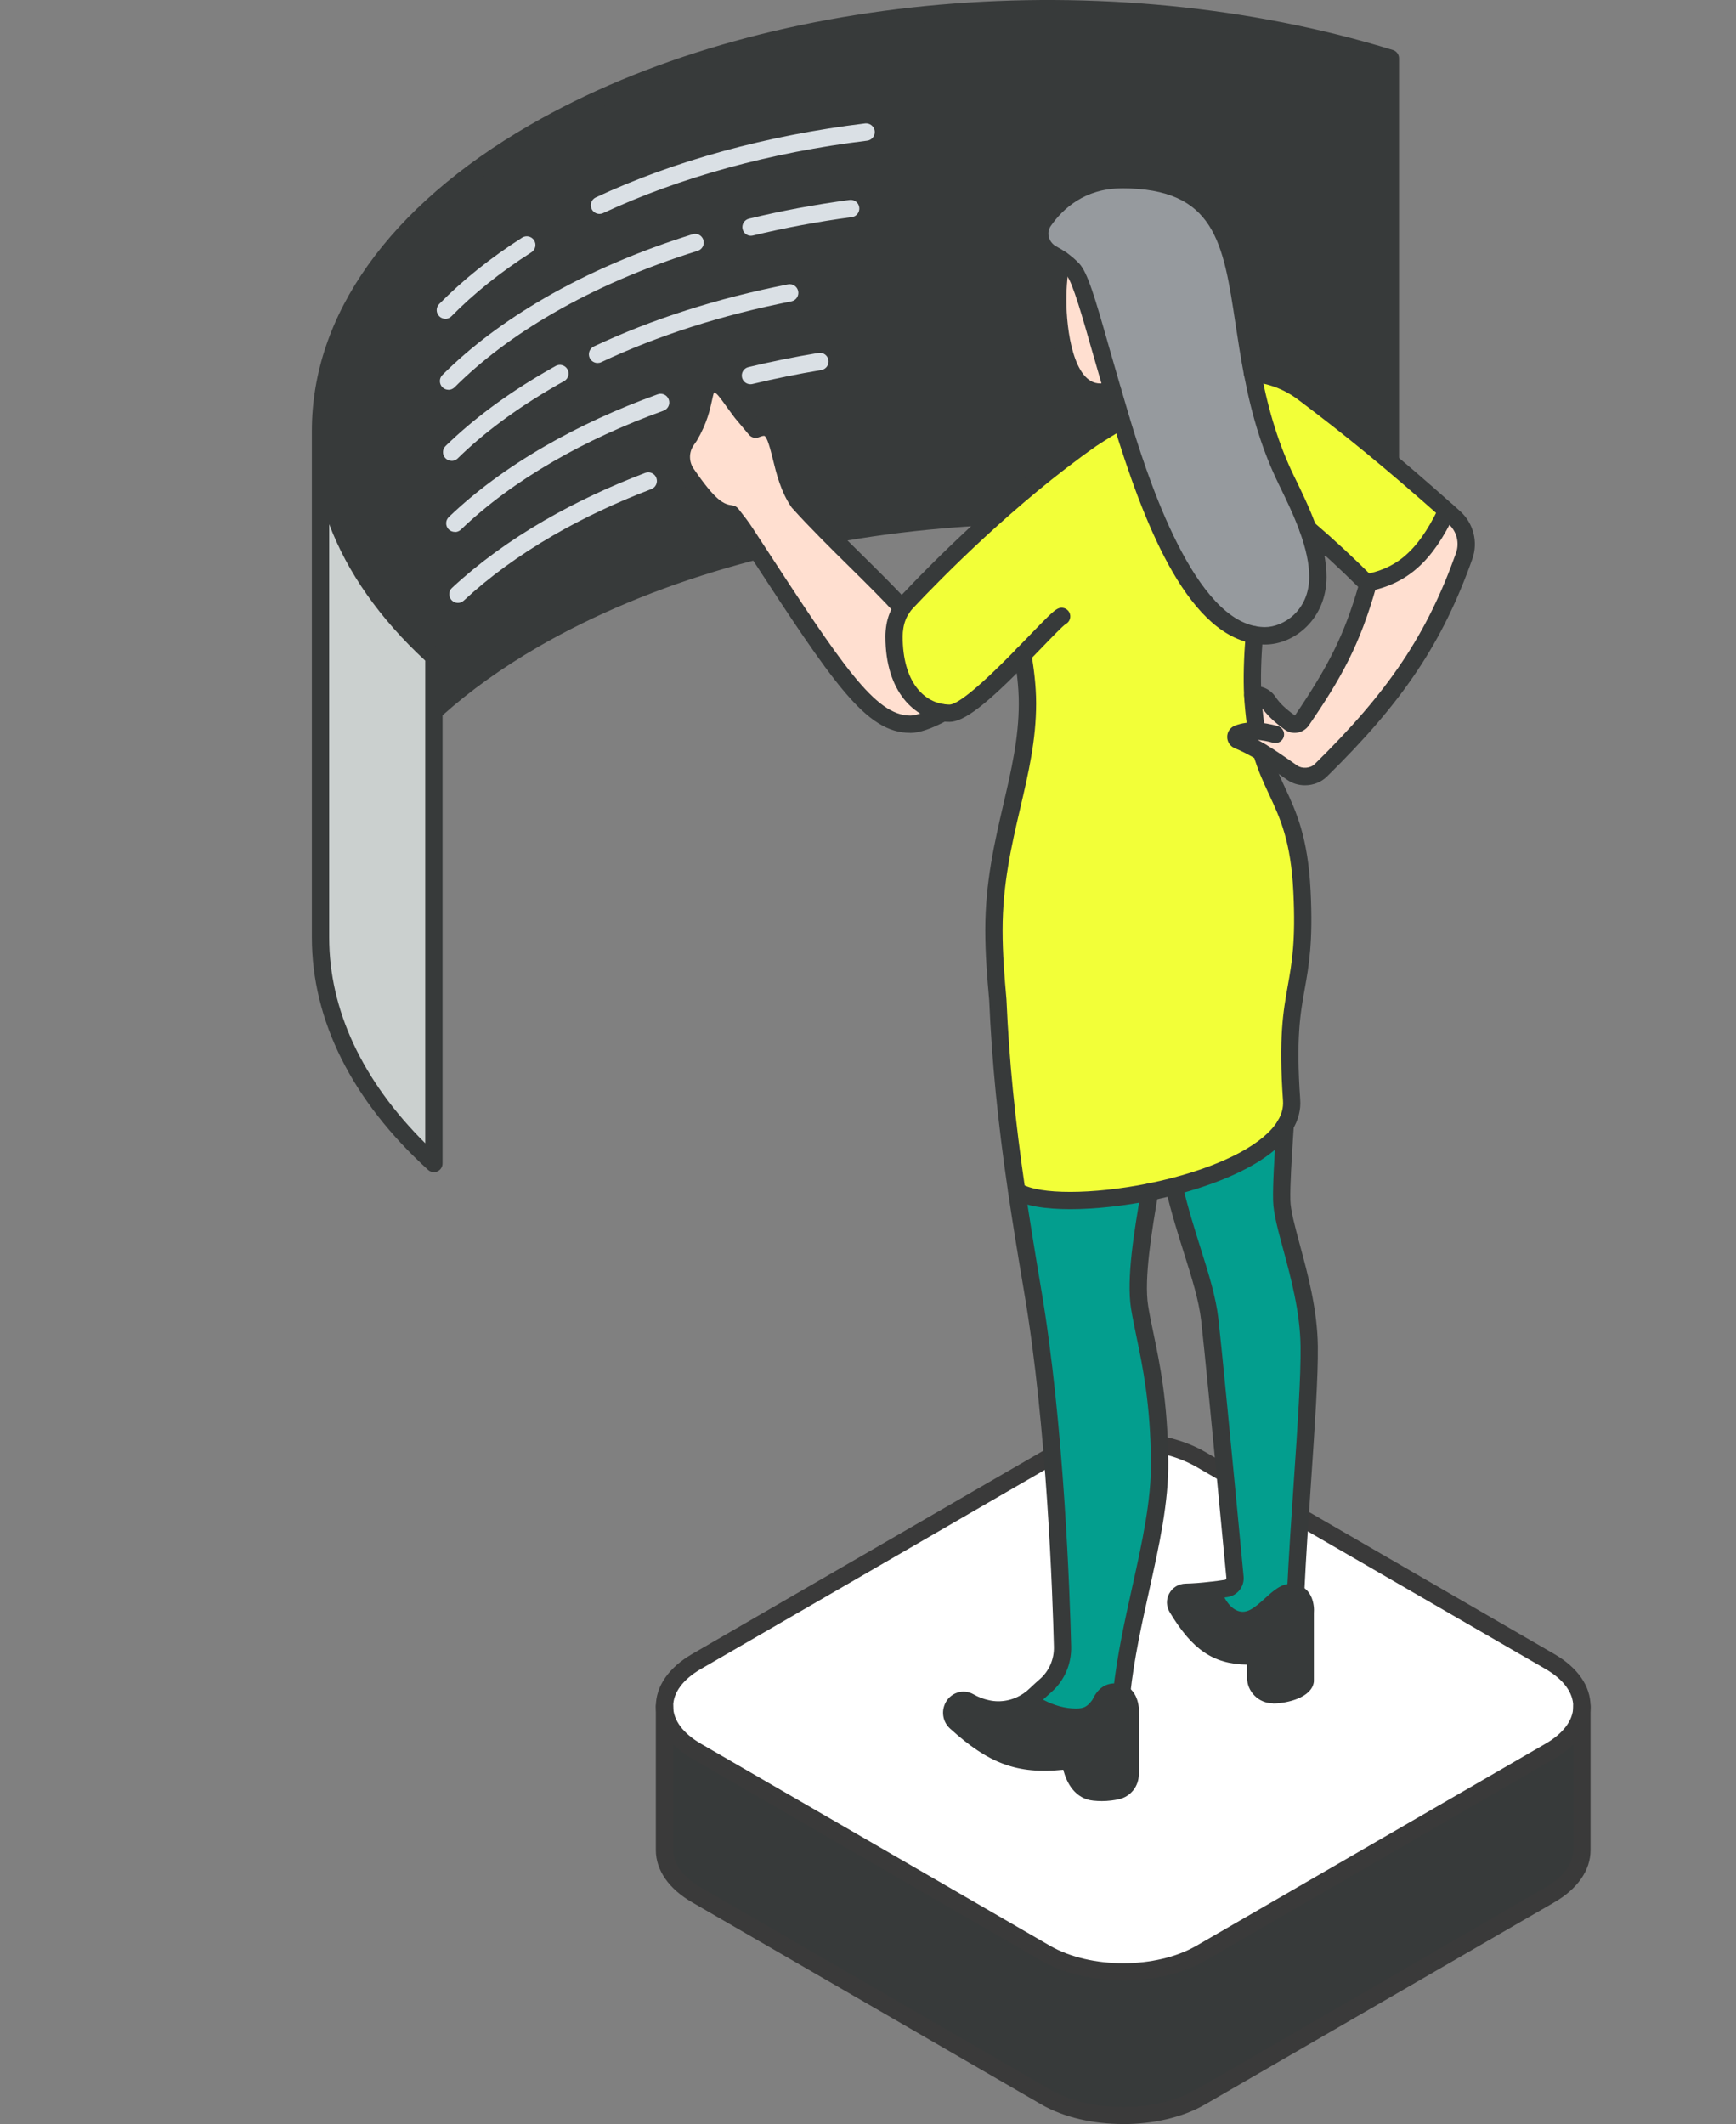 <svg width="112" height="137" viewBox="0 0 112 137" fill="none" xmlns="http://www.w3.org/2000/svg">
<rect x="0" y="0" width="112" height="137" fill="#808080" stroke="none"/>
<g clip-path="url(#clip0_237_1702)">
<path d="M102.062 110.123V119.323C102.062 120.372 101.373 121.421 99.991 122.219L77.472 135.249C74.708 136.85 70.228 136.85 67.465 135.249L44.946 122.219C43.564 121.421 42.875 120.372 42.875 119.323V110.056C42.875 111.104 43.564 112.15 44.946 112.952L67.465 125.982C70.228 127.579 74.708 127.579 77.472 125.982L99.991 112.952C101.347 112.172 102.036 111.149 102.062 110.123Z" fill="#373A3A"/>
<path d="M102.062 110.057V110.124C102.036 111.15 101.343 112.173 99.991 112.953L77.472 125.982C74.708 127.58 70.228 127.58 67.465 125.982L44.946 112.953C43.564 112.154 42.875 111.105 42.875 110.057C42.875 109.008 43.564 107.963 44.946 107.16L67.465 94.127C70.228 92.529 74.708 92.529 77.472 94.127L99.991 107.16C101.376 107.959 102.065 109.008 102.062 110.057Z" fill="white"/>
<path d="M72.466 127.729C70.552 127.729 68.642 127.307 67.182 126.468L44.662 113.438C43.147 112.561 42.312 111.363 42.312 110.06C42.312 108.758 43.147 107.556 44.662 106.679L67.182 93.645C70.094 91.962 74.835 91.962 77.747 93.645L100.266 106.679C101.786 107.556 102.62 108.754 102.616 110.06C102.616 110.071 102.616 110.083 102.616 110.094C102.616 110.109 102.616 110.124 102.616 110.142C102.583 111.415 101.749 112.587 100.266 113.442L77.747 126.471C76.291 127.315 74.377 127.733 72.463 127.733L72.466 127.729ZM72.466 93.485C70.753 93.485 69.044 93.862 67.74 94.616L45.221 107.649C44.066 108.317 43.43 109.172 43.43 110.06C43.43 110.949 44.066 111.803 45.221 112.471L67.74 125.501C70.347 127.005 74.585 127.005 77.188 125.501L99.708 112.471C100.844 111.818 101.477 110.978 101.499 110.112C101.499 110.105 101.499 110.101 101.499 110.094C101.499 110.083 101.499 110.071 101.499 110.06C101.499 109.176 100.866 108.317 99.708 107.649L77.188 94.616C75.885 93.862 74.176 93.485 72.463 93.485H72.466Z" fill="#3A3A3A"/>
<path d="M72.466 137C70.552 137 68.638 136.578 67.182 135.735L44.662 122.705C43.147 121.832 42.312 120.63 42.312 119.327V110.06C42.312 109.75 42.562 109.5 42.871 109.5C43.18 109.5 43.43 109.75 43.43 110.06V119.327C43.43 120.216 44.066 121.07 45.221 121.738L67.74 134.768C70.347 136.28 74.585 136.28 77.188 134.768L99.708 121.738C100.862 121.07 101.499 120.216 101.499 119.327V110.06C101.499 109.75 101.749 109.5 102.058 109.5C102.367 109.5 102.616 109.75 102.616 110.06V119.327C102.616 120.634 101.782 121.832 100.263 122.709L77.743 135.738C76.287 136.582 74.373 137.004 72.459 137.004L72.466 137Z" fill="#3A3A3A"/>
<path d="M89.701 3.758V36.431C71.942 30.978 49.407 32.579 34.448 41.235C31.956 42.675 29.807 44.236 27.994 45.885V42.366C23.119 37.931 20.68 32.859 20.68 27.787C20.68 20.83 25.268 13.869 34.448 8.558C49.407 -0.097 71.942 -1.699 89.701 3.758Z" fill="#373A3A"/>
<path d="M27.994 45.885V75.043C23.119 70.609 20.68 65.536 20.68 60.464V27.787C20.68 32.859 23.119 37.932 27.994 42.366V45.885Z" fill="#CBD0CF"/>
<path d="M27.994 75.603C27.856 75.603 27.722 75.554 27.618 75.457C22.713 70.997 20.121 65.813 20.121 60.464V27.788C20.121 20.315 25.111 13.313 34.168 8.073C48.998 -0.504 71.383 -2.456 89.865 3.225C90.1 3.296 90.26 3.516 90.26 3.759V36.432C90.26 36.611 90.174 36.775 90.033 36.883C89.891 36.988 89.705 37.021 89.538 36.969C71.331 31.378 49.303 33.289 34.727 41.72C32.399 43.068 30.325 44.55 28.552 46.136V75.043C28.552 75.263 28.422 75.465 28.221 75.554C28.15 75.588 28.072 75.603 27.994 75.603ZM21.238 33.808V60.464C21.238 65.141 23.376 69.709 27.435 73.74V42.612C24.501 39.899 22.411 36.921 21.238 33.808ZM67.61 1.116C55.578 1.116 43.732 3.837 34.727 9.047C26.027 14.079 21.238 20.737 21.238 27.791C21.238 32.815 23.704 37.712 28.37 41.956C28.485 42.06 28.552 42.213 28.552 42.37V44.658C30.21 43.266 32.094 41.956 34.168 40.754C48.804 32.285 70.798 30.277 89.143 35.681V4.177C82.294 2.12 74.917 1.116 67.61 1.116Z" fill="#373A3A"/>
<path d="M28.732 20.562C28.59 20.562 28.449 20.51 28.341 20.401C28.121 20.185 28.117 19.83 28.334 19.61C29.842 18.076 31.64 16.635 33.685 15.329C33.946 15.165 34.292 15.239 34.456 15.501C34.623 15.762 34.545 16.105 34.285 16.273C32.311 17.535 30.575 18.923 29.127 20.398C29.019 20.51 28.873 20.566 28.728 20.566L28.732 20.562Z" fill="#DAE0E5"/>
<path d="M38.674 13.799C38.466 13.799 38.261 13.679 38.168 13.474C38.038 13.194 38.157 12.862 38.44 12.731C43.471 10.38 49.478 8.73 55.813 7.961C56.118 7.928 56.397 8.144 56.434 8.45C56.472 8.756 56.252 9.036 55.947 9.074C49.727 9.828 43.836 11.444 38.909 13.747C38.831 13.784 38.753 13.799 38.674 13.799Z" fill="#DAE0E5"/>
<path d="M28.936 25.141C28.794 25.141 28.649 25.085 28.541 24.977C28.325 24.757 28.325 24.402 28.541 24.186C30.351 22.38 32.567 20.715 35.129 19.229C37.97 17.583 41.184 16.199 44.681 15.109C44.975 15.015 45.288 15.184 45.381 15.478C45.474 15.773 45.307 16.087 45.012 16.18C41.594 17.244 38.458 18.599 35.684 20.203C33.203 21.637 31.066 23.245 29.327 24.981C29.219 25.089 29.073 25.145 28.932 25.145L28.936 25.141Z" fill="#DAE0E5"/>
<path d="M48.453 15.21C48.2 15.21 47.973 15.038 47.91 14.78C47.839 14.482 48.022 14.176 48.323 14.105C50.416 13.597 52.598 13.191 54.81 12.896C55.12 12.855 55.399 13.071 55.436 13.377C55.477 13.683 55.261 13.967 54.956 14.004C52.781 14.295 50.636 14.695 48.58 15.191C48.535 15.202 48.491 15.206 48.45 15.206L48.453 15.21Z" fill="#DAE0E5"/>
<path d="M29.138 29.724C28.993 29.724 28.847 29.669 28.739 29.556C28.523 29.336 28.527 28.982 28.75 28.765C30.486 27.071 32.631 25.47 35.13 24.014C35.368 23.876 35.61 23.738 35.852 23.603C36.124 23.454 36.463 23.555 36.612 23.824C36.761 24.096 36.66 24.436 36.392 24.585C36.158 24.712 35.923 24.846 35.692 24.981C33.272 26.392 31.197 27.933 29.529 29.568C29.421 29.676 29.279 29.728 29.138 29.728V29.724Z" fill="#DAE0E5"/>
<path d="M38.551 23.413C38.343 23.413 38.142 23.294 38.045 23.092C37.915 22.812 38.034 22.48 38.313 22.346C42.059 20.584 46.275 19.236 50.841 18.341C51.146 18.281 51.437 18.479 51.496 18.781C51.556 19.084 51.358 19.378 51.057 19.438C46.581 20.319 42.454 21.636 38.79 23.361C38.712 23.398 38.633 23.413 38.551 23.413Z" fill="#DAE0E5"/>
<path d="M29.342 34.308C29.193 34.308 29.047 34.248 28.939 34.137C28.727 33.913 28.735 33.558 28.958 33.345C30.682 31.696 32.757 30.165 35.133 28.792C37.363 27.504 39.817 26.373 42.432 25.433C42.722 25.328 43.042 25.477 43.147 25.772C43.251 26.064 43.102 26.384 42.812 26.489C40.261 27.407 37.862 28.508 35.691 29.766C33.393 31.095 31.39 32.573 29.733 34.163C29.625 34.267 29.487 34.316 29.345 34.316L29.342 34.308Z" fill="#DAE0E5"/>
<path d="M48.416 24.783C48.163 24.783 47.936 24.611 47.873 24.354C47.802 24.052 47.984 23.749 48.286 23.678C49.75 23.324 51.269 23.018 52.807 22.764C53.112 22.715 53.399 22.921 53.448 23.227C53.496 23.533 53.291 23.82 52.986 23.869C51.474 24.119 49.98 24.421 48.547 24.768C48.502 24.779 48.457 24.783 48.416 24.783Z" fill="#DAE0E5"/>
<path d="M29.543 38.888C29.394 38.888 29.245 38.828 29.133 38.709C28.925 38.481 28.936 38.126 29.163 37.917C30.85 36.346 32.857 34.883 35.129 33.565C37.129 32.412 39.315 31.378 41.627 30.501C41.914 30.393 42.238 30.535 42.346 30.826C42.454 31.113 42.309 31.438 42.022 31.546C39.765 32.405 37.632 33.409 35.688 34.536C33.487 35.812 31.546 37.227 29.923 38.738C29.815 38.839 29.677 38.888 29.543 38.888Z" fill="#DAE0E5"/>
<path d="M81.076 47.162C80.976 46.591 80.905 45.945 80.845 45.203C80.834 45.083 80.831 44.964 80.823 44.844C81.203 44.755 81.594 44.923 81.817 45.255C82.164 45.766 82.622 46.177 83.214 46.606C83.46 46.785 83.806 46.722 83.974 46.475C86.171 43.273 87.251 41.213 88.249 37.693L88.156 37.596C90.115 37.212 91.794 36.219 93.34 32.949C93.5 33.091 93.667 33.237 93.831 33.386C94.52 34.009 94.77 34.983 94.46 35.861C92.505 41.355 89.85 45.132 85.214 49.685C84.741 50.152 83.906 50.223 83.367 49.838C82.629 49.319 82 48.886 81.397 48.521C80.886 48.218 80.395 47.953 79.87 47.741C79.683 47.666 79.683 47.397 79.873 47.326C80.257 47.181 80.667 47.14 81.076 47.162Z" fill="#FFDFD0"/>
<path d="M93.34 32.949C91.794 36.218 90.115 37.211 88.156 37.596C86.89 36.33 85.612 35.158 84.38 34.098C83.959 32.941 83.415 31.84 82.987 30.963C81.844 28.608 81.222 26.268 80.805 24.073C81.978 24.17 83.117 24.603 84.082 25.327C87.344 27.783 89.944 29.937 93.34 32.949Z" fill="#F2FF38"/>
<path d="M84.466 86.826C84.507 90.088 83.866 96.907 83.591 102.756C83.505 102.73 83.404 102.711 83.296 102.708C82.25 102.674 81.237 105.029 79.639 104.406C78.883 104.111 78.448 103.323 78.198 102.569C78.492 102.536 78.794 102.495 79.114 102.446C79.461 102.394 79.71 102.077 79.677 101.726C79.416 98.968 78.355 87.823 78.053 85.136C77.774 82.683 76.586 80.104 75.74 76.521C78.924 75.689 81.851 74.338 82.916 72.576C82.808 74.252 82.663 76.26 82.693 77.428C82.738 79.25 84.417 82.993 84.466 86.826Z" fill="#039E8E"/>
<path d="M84.38 34.099C84.752 35.129 85.024 36.204 85.024 37.208C85.024 39.66 83.154 41.011 81.616 41.011C81.382 41.011 81.151 40.989 80.924 40.948C76.946 40.224 74.239 33.292 72.343 27.119C72.142 26.459 71.949 25.805 71.762 25.171C70.627 21.278 69.826 18.02 69.215 17.381C68.992 17.15 68.753 16.945 68.493 16.762C68.299 16.624 68.094 16.501 67.882 16.389C67.096 15.974 66.832 14.97 67.342 14.243C68.467 12.638 70.165 11.589 72.366 11.589C80.123 11.589 79.464 17.109 80.801 24.074H80.805C81.222 26.268 81.844 28.608 82.987 30.963C83.415 31.841 83.959 32.942 84.38 34.099Z" fill="#969A9E"/>
<path d="M83.59 102.756C84.312 102.991 84.208 104.014 84.208 104.014V108.399C84.137 108.922 83.072 109.295 82.13 109.303C81.515 109.306 81.009 108.814 81.009 108.198V106.798C78.626 106.918 77.374 106.085 75.941 103.697C75.676 103.26 75.985 102.715 76.488 102.7C77.024 102.689 77.587 102.644 78.197 102.569C78.447 103.323 78.882 104.111 79.638 104.406C81.236 105.029 82.249 102.674 83.296 102.707C83.403 102.707 83.504 102.73 83.59 102.756Z" fill="#373A3A"/>
<path d="M65.99 42.231C64.292 43.978 62.21 46.001 61.257 46.001C61.115 46.001 60.977 45.99 60.836 45.971C59.212 45.751 57.682 44.198 57.682 41.048C57.682 40.828 57.704 40.615 57.737 40.403C57.808 39.973 57.965 39.57 58.203 39.216C58.292 39.081 58.397 38.955 58.508 38.835C61.294 35.879 65.819 31.527 70.433 28.295C71.081 27.873 71.718 27.481 72.343 27.119C74.239 33.292 76.946 40.22 80.924 40.947C80.823 42.224 80.76 43.549 80.823 44.844C80.83 44.964 80.834 45.083 80.845 45.202C80.905 45.945 80.976 46.591 81.076 47.162C80.667 47.139 80.257 47.181 79.873 47.326C79.683 47.397 79.683 47.666 79.87 47.74C80.395 47.953 80.886 48.218 81.397 48.52C82.253 51.454 83.75 52.458 84 57.497C84.335 64.301 82.797 63.316 83.333 70.959C83.374 71.531 83.221 72.068 82.916 72.576C81.851 74.337 78.924 75.688 75.74 76.521C75.222 76.655 74.697 76.778 74.172 76.883C70.548 77.611 66.932 77.648 65.599 76.823C64.981 72.572 64.567 68.713 64.381 64.495C64.243 62.961 64.128 61.49 64.128 60.001C64.128 54.201 66.292 50.2 66.292 45.367C66.292 44.318 66.161 43.273 65.99 42.231Z" fill="#F2FF38"/>
<path d="M74.813 94.242C74.865 98.814 72.944 103.831 72.362 109.216C72.247 109.164 72.109 109.134 71.942 109.134C71.394 109.134 71.156 109.519 70.962 109.926C70.549 110.5 70.18 110.758 69.424 110.758C68.326 110.758 67.275 110.332 66.344 109.694C66.523 109.571 66.698 109.429 66.858 109.272C67.056 109.082 67.264 108.895 67.473 108.713C68.184 108.085 68.579 107.167 68.556 106.212C68.404 100.061 67.875 90.547 66.627 83.232C66.24 80.955 65.897 78.842 65.6 76.823C66.933 77.648 70.549 77.611 74.172 76.883C73.733 79.458 73.227 82.496 73.524 84.325C73.901 86.639 74.764 89.23 74.813 94.242Z" fill="#039E8E"/>
<path d="M72.362 109.216C73.08 109.544 72.924 110.731 72.924 110.731V114.415C72.924 114.941 72.57 115.389 72.075 115.497C71.684 115.587 71.174 115.643 70.593 115.587C69.219 115.453 69.062 113.534 69.062 113.534C65.885 113.956 64.128 113.314 61.666 111.075C61.413 110.843 61.331 110.47 61.469 110.149V110.134C61.651 109.716 62.139 109.548 62.526 109.768C62.899 109.981 63.279 110.123 63.703 110.216C64.619 110.418 65.569 110.212 66.344 109.694C67.275 110.332 68.325 110.757 69.423 110.757C70.179 110.757 70.548 110.5 70.961 109.925C71.155 109.518 71.393 109.134 71.941 109.134C72.108 109.134 72.246 109.164 72.362 109.216Z" fill="#373A3A"/>
<path d="M71.763 25.171C71.476 25.257 71.216 25.298 70.974 25.298C68.732 25.298 68.236 21.498 68.236 19.393C68.236 18.314 68.333 17.46 68.493 16.762C68.754 16.945 68.992 17.15 69.216 17.381C69.826 18.02 70.627 21.278 71.763 25.171Z" fill="#FFDFD0"/>
<path d="M60.835 45.972C60.087 46.375 59.279 46.711 58.731 46.711C56.054 46.711 53.871 43.214 48.081 34.357C47.82 33.953 47.5 33.55 47.191 33.155C46.338 33.058 45.701 32.614 44.289 30.553C43.854 29.915 43.839 29.072 44.275 28.43C44.342 28.333 44.409 28.232 44.476 28.139C45.745 25.974 45.161 24.761 46.055 24.761C46.636 24.761 46.863 25.306 47.838 26.597C48.107 26.918 48.408 27.276 48.751 27.683C48.93 27.612 49.131 27.549 49.291 27.549C50.479 27.549 50.166 30.412 51.518 32.382C53.737 34.838 56.452 37.283 58.203 39.216C57.964 39.571 57.808 39.974 57.737 40.403C57.703 40.616 57.681 40.829 57.681 41.049C57.681 44.199 59.212 45.748 60.835 45.972Z" fill="#FFDFD0"/>
<path d="M84.186 50.652C83.781 50.652 83.378 50.536 83.043 50.297C82.309 49.782 81.699 49.357 81.11 49.002C80.57 48.681 80.112 48.442 79.662 48.26C79.364 48.136 79.17 47.849 79.174 47.524C79.174 47.2 79.375 46.916 79.677 46.8C80.105 46.636 80.589 46.569 81.11 46.599C81.509 46.621 81.937 46.696 82.429 46.826C82.727 46.905 82.905 47.211 82.827 47.509C82.749 47.808 82.444 47.987 82.146 47.909C81.766 47.808 81.438 47.748 81.14 47.722C81.315 47.819 81.498 47.92 81.684 48.035C82.306 48.409 82.931 48.846 83.687 49.376C84.011 49.603 84.54 49.562 84.823 49.282C89.605 44.587 92.074 40.895 93.936 35.67C94.171 35.01 93.981 34.274 93.459 33.8C93.344 33.696 92.972 33.367 92.972 33.367C89.471 30.262 86.883 28.135 83.747 25.776C82.868 25.115 81.837 24.72 80.76 24.634C80.451 24.608 80.224 24.339 80.25 24.029C80.276 23.719 80.544 23.491 80.853 23.518C82.138 23.626 83.375 24.096 84.421 24.884C87.583 27.265 90.19 29.407 93.713 32.535C93.713 32.535 94.089 32.867 94.208 32.975C95.064 33.755 95.374 34.961 94.99 36.051C93.065 41.455 90.525 45.262 85.609 50.088C85.233 50.462 84.712 50.652 84.19 50.652H84.186Z" fill="#373A3A"/>
<path d="M61.257 46.561C61.097 46.561 60.933 46.55 60.761 46.528C59.086 46.3 57.123 44.732 57.123 41.048C57.123 40.81 57.145 40.567 57.186 40.309C57.272 39.798 57.458 39.324 57.737 38.902C57.842 38.749 57.961 38.596 58.099 38.451C59.927 36.506 64.761 31.583 70.109 27.836C70.783 27.399 71.435 26.996 72.06 26.634C72.328 26.481 72.671 26.571 72.824 26.839C72.976 27.108 72.887 27.448 72.619 27.605C72.008 27.959 71.375 28.347 70.734 28.765C65.487 32.442 60.717 37.301 58.911 39.22C58.814 39.32 58.732 39.425 58.665 39.529C58.471 39.817 58.344 40.142 58.285 40.496C58.251 40.694 58.236 40.873 58.236 41.052C58.236 44.008 59.614 45.247 60.907 45.419C61.03 45.434 61.141 45.445 61.253 45.445C61.633 45.445 62.691 44.822 65.588 41.843C65.856 41.567 66.117 41.298 66.362 41.045C67.521 39.843 67.953 39.406 68.236 39.261C68.511 39.119 68.846 39.227 68.988 39.499C69.129 39.772 69.025 40.108 68.757 40.25C68.563 40.369 67.822 41.142 67.167 41.821C66.921 42.075 66.66 42.347 66.388 42.623C63.629 45.456 62.191 46.561 61.257 46.561Z" fill="#373A3A"/>
<path d="M69.048 77.992C67.469 77.992 66.099 77.79 65.305 77.301C65.045 77.137 64.963 76.793 65.123 76.532C65.287 76.271 65.629 76.189 65.89 76.349C67.037 77.058 70.474 77.055 74.061 76.338C74.56 76.237 75.077 76.118 75.599 75.984C79.077 75.077 81.568 73.733 82.436 72.292C82.693 71.863 82.805 71.441 82.775 71.004C82.488 66.918 82.79 65.223 83.084 63.581C83.349 62.095 83.598 60.692 83.442 57.527C83.281 54.261 82.6 52.798 81.877 51.245C81.52 50.48 81.151 49.689 80.857 48.678C80.771 48.383 80.939 48.069 81.237 47.983C81.535 47.898 81.844 48.066 81.93 48.364C82.201 49.29 82.537 50.01 82.89 50.771C83.624 52.35 84.384 53.981 84.555 57.467C84.719 60.759 84.443 62.289 84.179 63.771C83.885 65.417 83.609 66.97 83.885 70.919C83.933 71.583 83.766 72.24 83.389 72.863C81.993 75.177 78.083 76.484 75.874 77.062C75.334 77.204 74.794 77.327 74.277 77.432C72.59 77.768 70.702 77.992 69.044 77.992H69.048Z" fill="#373A3A"/>
<path d="M81.076 47.722C80.812 47.722 80.574 47.532 80.525 47.26C80.428 46.711 80.354 46.069 80.287 45.248C80.276 45.121 80.268 44.998 80.264 44.871C80.209 43.74 80.242 42.478 80.365 40.903C80.391 40.593 80.656 40.366 80.965 40.388C81.274 40.414 81.501 40.683 81.478 40.989C81.359 42.516 81.326 43.732 81.378 44.815C81.385 44.927 81.389 45.042 81.4 45.154C81.464 45.942 81.534 46.547 81.624 47.062C81.676 47.368 81.475 47.655 81.169 47.711C81.136 47.719 81.102 47.719 81.073 47.719L81.076 47.722Z" fill="#373A3A"/>
<path d="M83.528 47.271C83.301 47.271 83.077 47.2 82.888 47.062C82.18 46.55 81.707 46.091 81.357 45.569C81.26 45.423 81.1 45.356 80.951 45.389C80.649 45.46 80.351 45.274 80.281 44.971C80.21 44.669 80.396 44.37 80.698 44.3C81.301 44.158 81.923 44.408 82.284 44.942C82.564 45.356 82.94 45.718 83.543 46.151C85.733 42.926 86.723 40.937 87.624 37.854C86.489 36.727 85.275 35.603 84.02 34.525C83.785 34.323 83.759 33.968 83.96 33.733C84.161 33.498 84.515 33.472 84.749 33.674C86.075 34.812 87.356 35.999 88.555 37.201L88.656 37.305C88.794 37.447 88.846 37.656 88.79 37.846C87.721 41.62 86.533 43.74 84.437 46.793C84.273 47.035 84.008 47.2 83.722 47.252C83.658 47.263 83.595 47.271 83.532 47.271H83.528Z" fill="#373A3A"/>
<path d="M88.156 38.156C87.895 38.156 87.66 37.97 87.608 37.705C87.549 37.402 87.746 37.108 88.048 37.048C89.858 36.693 91.366 35.82 92.833 32.711C92.963 32.431 93.299 32.312 93.578 32.446C93.857 32.577 93.976 32.912 93.842 33.192C92.412 36.215 90.796 37.653 88.26 38.149C88.223 38.156 88.189 38.16 88.152 38.16L88.156 38.156Z" fill="#373A3A"/>
<path d="M71.058 116.17C70.895 116.17 70.723 116.162 70.541 116.143C69.368 116.028 68.813 115.009 68.601 114.15C65.629 114.449 63.789 113.758 61.29 111.489C60.866 111.105 60.728 110.493 60.94 109.963C60.948 109.944 60.951 109.929 60.959 109.914C61.108 109.567 61.395 109.298 61.748 109.179C62.098 109.059 62.482 109.097 62.802 109.28C63.119 109.462 63.443 109.586 63.823 109.668C64.567 109.832 65.368 109.675 66.02 109.235C66.027 109.231 66.031 109.227 66.038 109.224C66.184 109.123 66.329 109.003 66.467 108.869C66.668 108.671 66.888 108.481 67.1 108.291C67.688 107.772 68.012 107.018 67.994 106.223C67.915 103.032 67.543 91.939 66.072 83.325C65.629 80.712 65.308 78.73 65.04 76.905C64.37 72.333 63.994 68.515 63.819 64.521C63.692 63.106 63.566 61.569 63.566 60.001C63.566 56.903 64.162 54.35 64.735 51.876C65.245 49.681 65.729 47.61 65.729 45.367C65.729 44.254 65.573 43.157 65.435 42.321C65.387 42.015 65.591 41.728 65.897 41.679C66.202 41.634 66.489 41.836 66.537 42.142C66.683 43.015 66.847 44.176 66.847 45.367C66.847 47.737 66.351 49.872 65.822 52.13C65.26 54.541 64.683 57.03 64.683 60.001C64.683 61.524 64.806 63.032 64.932 64.447C65.107 68.425 65.484 72.21 66.146 76.745C66.415 78.562 66.731 80.537 67.171 83.142C68.653 91.831 69.029 102.991 69.107 106.204C69.133 107.331 68.671 108.402 67.833 109.138C67.651 109.298 67.469 109.462 67.293 109.627C68.012 110.007 68.724 110.201 69.416 110.201C69.923 110.201 70.146 110.086 70.474 109.642C70.645 109.287 71.021 108.578 71.934 108.578C72.172 108.578 72.392 108.623 72.585 108.709C73.431 109.093 73.542 110.164 73.475 110.769V114.419C73.475 115.214 72.947 115.882 72.187 116.05C71.919 116.11 71.524 116.173 71.047 116.173L71.058 116.17ZM69.062 112.975C69.189 112.975 69.312 113.019 69.412 113.098C69.532 113.195 69.606 113.337 69.617 113.49C69.617 113.501 69.755 114.945 70.645 115.031C71.204 115.083 71.662 115.02 71.948 114.953C72.194 114.901 72.362 114.68 72.362 114.415V110.731C72.362 110.705 72.362 110.683 72.366 110.657C72.399 110.388 72.366 109.832 72.127 109.724C72.083 109.701 72.016 109.69 71.937 109.69C71.781 109.69 71.673 109.724 71.461 110.164C71.446 110.194 71.431 110.224 71.409 110.25C70.951 110.888 70.433 111.314 69.416 111.314C68.4 111.314 67.353 110.989 66.325 110.351C65.484 110.814 64.5 110.963 63.577 110.758C63.093 110.649 62.657 110.485 62.244 110.25C62.184 110.216 62.132 110.224 62.098 110.235C62.069 110.246 62.02 110.269 61.99 110.328C61.987 110.34 61.983 110.354 61.975 110.362C61.931 110.463 61.957 110.582 62.035 110.653C64.418 112.822 66.042 113.363 68.98 112.971C69.007 112.971 69.029 112.967 69.055 112.967L69.062 112.975Z" fill="#373A3A"/>
<path d="M83.591 103.316C83.591 103.316 83.572 103.316 83.565 103.316C83.256 103.301 83.017 103.04 83.032 102.73C83.144 100.36 83.315 97.859 83.479 95.444C83.714 92.003 83.933 88.752 83.907 86.834C83.878 84.613 83.274 82.381 82.79 80.59C82.448 79.332 82.153 78.246 82.135 77.443C82.109 76.383 82.22 74.651 82.321 73.121L82.358 72.539C82.377 72.229 82.649 72.001 82.95 72.016C83.259 72.035 83.49 72.304 83.472 72.61L83.434 73.192C83.338 74.696 83.226 76.402 83.248 77.41C83.263 78.074 83.542 79.1 83.863 80.291C84.365 82.146 84.991 84.453 85.021 86.815C85.047 88.778 84.823 92.052 84.589 95.515C84.425 97.926 84.257 100.416 84.146 102.778C84.131 103.077 83.885 103.312 83.587 103.312L83.591 103.316Z" fill="#373A3A"/>
<path d="M82.127 109.862C81.68 109.862 81.259 109.691 80.943 109.373C80.626 109.06 80.455 108.642 80.455 108.198V107.369C78.265 107.336 76.913 106.395 75.465 103.988C75.238 103.614 75.226 103.163 75.435 102.782C75.644 102.394 76.035 102.159 76.474 102.144C76.958 102.133 77.483 102.095 78.124 102.017C78.131 102.017 78.139 102.017 78.146 102.017C78.429 101.983 78.723 101.946 79.032 101.898C79.085 101.89 79.126 101.838 79.122 101.782C78.258 92.705 77.699 86.972 77.498 85.203C77.345 83.863 76.902 82.463 76.392 80.843C76.005 79.615 75.565 78.223 75.197 76.656C75.126 76.353 75.312 76.055 75.61 75.984C75.912 75.913 76.21 76.1 76.284 76.402C76.645 77.928 77.077 79.298 77.457 80.507C77.986 82.183 78.44 83.631 78.608 85.079C78.809 86.856 79.368 92.597 80.232 101.681C80.295 102.327 79.837 102.913 79.196 103.01C79.129 103.021 79.062 103.028 78.995 103.04C79.193 103.409 79.468 103.749 79.841 103.894C80.421 104.122 80.898 103.741 81.613 103.092C82.127 102.622 82.663 102.133 83.311 102.159C83.468 102.163 83.624 102.189 83.762 102.233C84.656 102.521 84.812 103.495 84.767 104.051V108.411C84.767 108.437 84.767 108.459 84.764 108.485C84.63 109.482 83.081 109.866 82.138 109.874H82.127V109.862ZM81.01 106.238C81.151 106.238 81.289 106.294 81.394 106.391C81.505 106.496 81.569 106.645 81.569 106.798V108.198C81.569 108.34 81.624 108.478 81.729 108.578C81.833 108.683 81.978 108.743 82.127 108.743C82.887 108.735 83.52 108.47 83.65 108.31V104.014C83.65 103.995 83.65 103.976 83.65 103.958C83.65 103.958 83.684 103.376 83.416 103.29C83.378 103.279 83.326 103.271 83.278 103.267H83.274C83.069 103.267 82.682 103.622 82.365 103.909C81.665 104.548 80.705 105.425 79.435 104.928C78.742 104.66 78.202 104.07 77.826 103.174C77.334 103.223 76.902 103.252 76.5 103.26C76.452 103.26 76.426 103.29 76.414 103.312C76.388 103.357 76.411 103.391 76.418 103.405C77.785 105.682 78.85 106.343 80.98 106.238C80.988 106.238 80.999 106.238 81.006 106.238H81.01Z" fill="#373A3A"/>
<path d="M72.363 109.776C72.344 109.776 72.322 109.776 72.303 109.776C71.998 109.743 71.775 109.466 71.808 109.16C72.061 106.805 72.564 104.536 73.052 102.341C73.685 99.486 74.284 96.788 74.255 94.253C74.218 90.528 73.722 88.147 73.324 86.233C73.193 85.598 73.067 85.001 72.974 84.419C72.653 82.463 73.19 79.316 73.622 76.793C73.674 76.487 73.96 76.282 74.266 76.334C74.571 76.386 74.776 76.678 74.724 76.98C74.329 79.294 73.789 82.467 74.076 84.239C74.165 84.796 74.288 85.382 74.419 86.005C74.828 87.964 75.335 90.405 75.372 94.242C75.402 96.907 74.791 99.665 74.143 102.584C73.663 104.749 73.167 106.988 72.918 109.28C72.888 109.567 72.646 109.78 72.363 109.78V109.776Z" fill="#373A3A"/>
<path d="M70.974 25.857C68.542 25.857 67.678 22.517 67.678 19.393C67.678 18.333 67.767 17.433 67.95 16.635C68.02 16.332 68.318 16.146 68.62 16.213C68.922 16.284 69.108 16.582 69.041 16.885C68.877 17.598 68.799 18.419 68.799 19.389C68.799 21.237 69.253 24.734 70.977 24.734C71.167 24.734 71.376 24.7 71.607 24.629C71.901 24.54 72.214 24.712 72.303 25.006C72.392 25.301 72.221 25.615 71.927 25.704C71.588 25.805 71.279 25.854 70.977 25.854L70.974 25.857Z" fill="#373A3A"/>
<path d="M81.617 41.571C81.353 41.571 81.088 41.545 80.824 41.5C76.444 40.705 73.707 33.483 71.811 27.284C71.61 26.619 70.731 23.604 70.508 22.812C69.86 20.528 69.19 18.166 68.814 17.77C68.624 17.572 68.415 17.393 68.173 17.221C68.005 17.102 67.819 16.99 67.626 16.885C67.1 16.609 66.721 16.12 66.583 15.546C66.449 14.986 66.561 14.392 66.888 13.922C68.195 12.056 70.143 11.029 72.37 11.029C79.356 11.029 80.004 15.318 80.824 20.752C80.976 21.767 81.136 22.82 81.341 23.91C81.349 23.928 81.353 23.951 81.356 23.973C81.855 26.608 82.537 28.754 83.49 30.721L83.55 30.841C83.971 31.703 84.496 32.778 84.905 33.909C85.363 35.166 85.583 36.245 85.583 37.208C85.583 39.903 83.524 41.571 81.617 41.571ZM72.366 12.149C69.99 12.149 68.572 13.463 67.801 14.564C67.652 14.773 67.603 15.03 67.666 15.28C67.73 15.542 67.905 15.766 68.143 15.893C68.382 16.02 68.609 16.158 68.817 16.303C69.119 16.516 69.38 16.74 69.622 16.994C70.165 17.565 70.642 19.184 71.584 22.503C71.808 23.29 72.679 26.295 72.88 26.951C73.837 30.083 76.753 39.615 81.025 40.392C81.222 40.429 81.423 40.448 81.617 40.448C82.764 40.448 84.466 39.418 84.466 37.204C84.466 36.376 84.265 35.42 83.855 34.286C83.464 33.211 82.954 32.166 82.544 31.326L82.485 31.203C81.49 29.157 80.786 26.94 80.269 24.234C80.261 24.216 80.258 24.193 80.254 24.175C80.038 23.04 79.874 21.958 79.714 20.913C78.917 15.631 78.392 12.145 72.366 12.145V12.149Z" fill="#373A3A"/>
<path d="M58.733 47.27C55.854 47.27 53.78 44.097 48.242 35.621L47.613 34.662C47.401 34.337 47.144 34.001 46.887 33.673C45.889 33.479 45.129 32.77 43.829 30.87C43.256 30.03 43.248 28.948 43.815 28.115C43.878 28.022 43.945 27.925 44.008 27.832C44.57 26.865 44.734 26.115 44.85 25.566C44.98 24.958 45.144 24.2 46.053 24.2C46.79 24.2 47.148 24.697 47.74 25.521C47.892 25.734 48.067 25.98 48.28 26.261L48.931 27.037C49.062 27.007 49.177 26.992 49.285 26.992C50.365 26.992 50.641 28.127 50.935 29.325C51.155 30.213 51.4 31.217 51.952 32.038C53.114 33.322 54.402 34.591 55.646 35.819C56.744 36.901 57.78 37.924 58.61 38.842C58.819 39.07 58.8 39.425 58.573 39.633C58.346 39.843 57.992 39.824 57.783 39.596C56.975 38.704 55.947 37.689 54.864 36.618C53.598 35.371 52.29 34.08 51.099 32.762C51.084 32.744 51.065 32.725 51.054 32.703C50.373 31.71 50.086 30.538 49.855 29.593C49.717 29.041 49.49 28.112 49.289 28.112C49.278 28.112 49.188 28.112 48.954 28.205C48.73 28.295 48.477 28.227 48.321 28.044C47.978 27.638 47.676 27.279 47.408 26.955C47.174 26.645 46.991 26.391 46.835 26.175C46.38 25.54 46.213 25.327 46.064 25.32C46.023 25.421 45.978 25.63 45.941 25.801C45.814 26.395 45.621 27.291 44.958 28.422C44.95 28.436 44.939 28.451 44.928 28.466C44.865 28.556 44.798 28.649 44.738 28.742C44.436 29.187 44.444 29.788 44.753 30.235C46.187 32.325 46.693 32.531 47.255 32.598C47.404 32.617 47.538 32.691 47.632 32.811L47.717 32.919C48.004 33.285 48.302 33.666 48.551 34.054L49.177 35.013C54.324 42.892 56.458 46.154 58.733 46.154C59.109 46.154 59.779 45.908 60.573 45.482C60.845 45.337 61.184 45.437 61.329 45.71C61.474 45.982 61.373 46.322 61.102 46.468C60.107 47.001 59.31 47.274 58.733 47.274V47.27Z" fill="#373A3A"/>
</g>
<defs>
<clipPath id="clip0_237_1702">
<rect width="111.785" height="137" fill="white"/>
</clipPath>
</defs>
</svg>
